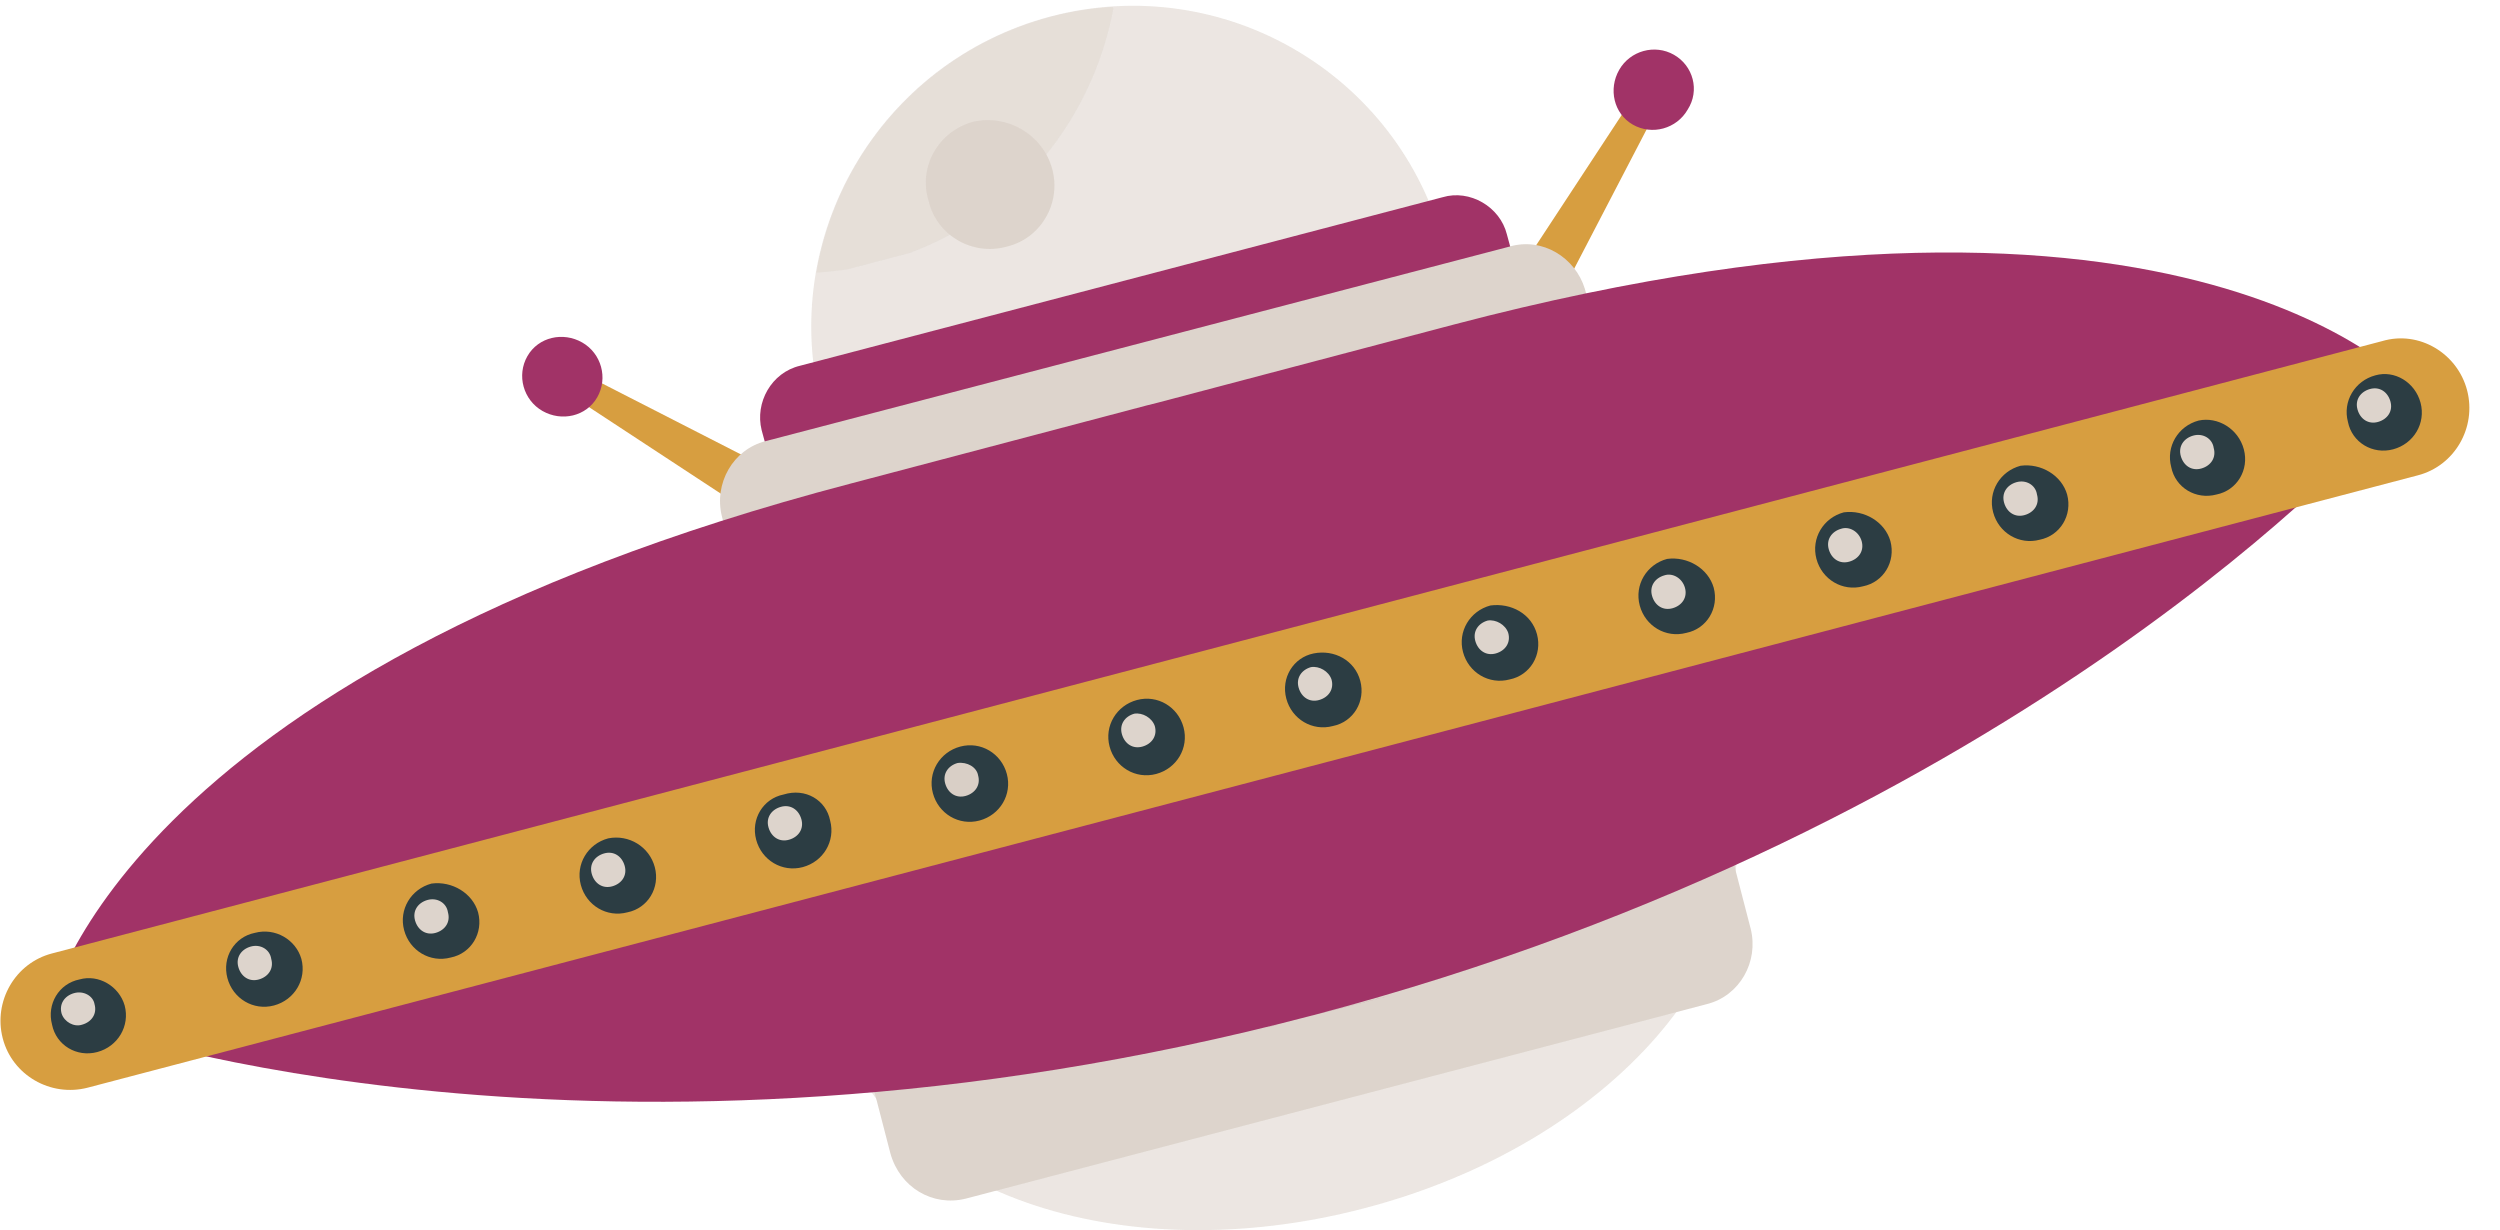 <?xml version="1.0" encoding="utf-8"?>
<!-- Generator: Adobe Illustrator 18.1.1, SVG Export Plug-In . SVG Version: 6.00 Build 0)  -->
<svg version="1.1" id="Capa_1" xmlns="http://www.w3.org/2000/svg" xmlns:xlink="http://www.w3.org/1999/xlink" x="0px" y="0px"
	 viewBox="0 0 182.5 89.8" enable-background="new 0 0 182.5 89.8" xml:space="preserve">
<g>
	<g opacity="0.9">
		<g>
			<g opacity="0.6">
				<g>
					<defs>
						
							<rect id="SVGID_1_" x="129" y="33.1" transform="matrix(-0.967 0.254 -0.254 -0.967 265.245 34.638)" width="2.7" height="2.7"/>
					</defs>
					<clipPath id="SVGID_2_">
						<use xlink:href="#SVGID_1_"  overflow="visible"/>
					</clipPath>
					<path clip-path="url(#SVGID_2_)" fill="#D9CFC6" d="M131.7,34.1c0.2,0.7-0.2,1.5-1,1.7c-0.7,0.2-1.5-0.2-1.7-1
						c-0.2-0.7,0.2-1.5,1-1.7C130.8,32.9,131.5,33.4,131.7,34.1"/>
				</g>
			</g>
			<g opacity="0.6">
				<g>
					<defs>
						
							<rect id="SVGID_3_" x="54.5" y="75.9" transform="matrix(-0.967 0.254 -0.254 -0.967 128.442 136.899)" width="1.7" height="1.7"/>
					</defs>
					<clipPath id="SVGID_4_">
						<use xlink:href="#SVGID_3_"  overflow="visible"/>
					</clipPath>
					<path clip-path="url(#SVGID_4_)" fill="#518FD0" d="M56.2,76.5c0.1,0.5-0.2,0.9-0.6,1c-0.5,0.1-0.9-0.2-1.1-0.6
						c-0.1-0.5,0.2-0.9,0.6-1.1C55.6,75.8,56.1,76.1,56.2,76.5"/>
				</g>
			</g>
			<g opacity="0.6">
				<g>
					<defs>
						
							<rect id="SVGID_5_" x="66" y="33.3" transform="matrix(-0.967 0.254 -0.254 -0.967 141.167 50.872)" width="2.6" height="2.6"/>
					</defs>
					<clipPath id="SVGID_6_">
						<use xlink:href="#SVGID_5_"  overflow="visible"/>
					</clipPath>
					<path clip-path="url(#SVGID_6_)" fill="#518FD0" d="M68.5,34.2c0.2,0.7-0.2,1.4-0.9,1.6c-0.7,0.2-1.4-0.2-1.6-0.9
						c-0.2-0.7,0.2-1.4,0.9-1.6C67.7,33.1,68.4,33.5,68.5,34.2"/>
				</g>
			</g>
			<g opacity="0.6">
				<g>
					<defs>
						
							<rect id="SVGID_7_" x="124.5" y="42.8" transform="matrix(-0.967 0.254 -0.254 -0.967 258.5 54.565)" width="2.4" height="2.4"/>
					</defs>
					<clipPath id="SVGID_8_">
						<use xlink:href="#SVGID_7_"  overflow="visible"/>
					</clipPath>
					<path clip-path="url(#SVGID_8_)" fill="#D9CFC6" d="M126.9,43.7c0.2,0.6-0.2,1.3-0.9,1.5c-0.6,0.2-1.3-0.2-1.5-0.9
						c-0.2-0.6,0.2-1.3,0.9-1.5C126.1,42.6,126.7,43,126.9,43.7"/>
				</g>
			</g>
			<g opacity="0.6">
				<g>
					<defs>
						
							<rect id="SVGID_9_" x="91" y="24.6" transform="matrix(-0.967 0.255 -0.255 -0.967 187.987 27.244)" width="2.4" height="2.4"/>
					</defs>
					<clipPath id="SVGID_10_">
						<use xlink:href="#SVGID_9_"  overflow="visible"/>
					</clipPath>
					<path clip-path="url(#SVGID_10_)" fill="#D9CFC6" d="M93.4,25.5c0.2,0.7-0.2,1.3-0.9,1.5c-0.6,0.2-1.3-0.2-1.5-0.9
						c-0.2-0.6,0.2-1.3,0.9-1.5C92.6,24.4,93.2,24.8,93.4,25.5"/>
				</g>
			</g>
			<g opacity="0.6">
				<g>
					<defs>
						
							<rect id="SVGID_11_" x="126.6" y="55.1" transform="matrix(-0.967 0.254 -0.254 -0.967 264.798 77.591)" width="1.6" height="1.6"/>
					</defs>
					<clipPath id="SVGID_12_">
						<use xlink:href="#SVGID_11_"  overflow="visible"/>
					</clipPath>
					<path clip-path="url(#SVGID_12_)" fill="#D9CFC6" d="M128.2,55.7c0.1,0.4-0.1,0.9-0.6,1c-0.4,0.1-0.9-0.1-1-0.6
						c-0.1-0.4,0.1-0.9,0.6-1C127.6,55,128.1,55.3,128.2,55.7"/>
				</g>
			</g>
		</g>
		<polygon fill="#D3932B" points="120.8,8.3 120,7.8 119.1,7.3 108.4,23.6 110.1,24.6 111.8,25.6 		"/>
		<g>
			<path fill="#971D56" d="M123.2,8c-0.8,1.4-2.6,1.9-4,1.1c-1.4-0.8-1.8-2.6-1-4c0.8-1.4,2.6-1.9,4-1.1
				C123.6,4.8,124.1,6.6,123.2,8"/>
			<polygon fill="#D3932B" points="41.9,29 42.3,28.2 42.8,27.4 60.2,36.3 59.2,38 58.2,39.7 			"/>
			<path fill="#971D56" d="M39.6,30c1.4,0.8,3.2,0.4,4-1c0.8-1.4,0.3-3.2-1.1-4c-1.4-0.8-3.2-0.4-4,1C37.7,27.4,38.2,29.2,39.6,30"
				/>
			<path opacity="0.58" fill="#D9CFC6" d="M105.4,17.9c3.3,12.5-4,26-16.6,29.3C76.3,50.5,63.3,42.4,60,29.8
				C56.7,17.3,64.2,4.5,76.7,1.2C89.3-2.1,102.1,5.4,105.4,17.9"/>
			<g opacity="0.4">
				<g>
					<defs>
						
							<rect id="SVGID_13_" x="57.5" y="3.1" transform="matrix(-0.967 0.254 -0.254 -0.967 141.084 2.059)" width="25.9" height="14.2"/>
					</defs>
					<clipPath id="SVGID_14_">
						<use xlink:href="#SVGID_13_"  overflow="visible"/>
					</clipPath>
					<path clip-path="url(#SVGID_14_)" fill="#D9CFC6" d="M59.6,19.9c1.5-0.1,3-0.3,4.5-0.7c9.2-2.4,15.6-9.9,17.2-18.7
						c-1.5,0.1-3,0.3-4.5,0.7C67.6,3.6,61.1,11.1,59.6,19.9"/>
				</g>
			</g>
			<path fill="#D9CFC6" d="M76.8,12.3c0.7,2.5-0.8,5.1-3.3,5.7c-2.5,0.7-5.1-0.8-5.7-3.3C67,12.2,68.5,9.6,71,8.9
				C73.5,8.3,76.1,9.8,76.8,12.3"/>
			<path fill="#971D56" d="M105.3,14.4L58.4,26.7c-2.1,0.5-3.3,2.7-2.8,4.7l1.9,7l54.4-14.3l-1.9-7
				C109.5,15.1,107.3,13.8,105.3,14.4"/>
			<path fill="#D9CFC6" d="M110.2,18L55.9,32.2c-2.4,0.6-3.8,3.1-3.2,5.5l2.3,8.8l63-16.6l-2.3-8.8C115,18.8,112.6,17.3,110.2,18"/>
			<path opacity="0.58" fill="#D9CFC6" d="M126.3,57.6c3.2,12.2-8.7,25.9-26.7,30.6c-17.9,4.7-35.1-1.3-38.3-13.5
				C58.1,62.5,70.1,48.8,88,44.1C106,39.4,123.1,45.5,126.3,57.6"/>
			<path fill="#D9CFC6" d="M70.5,87.5l54.1-14.2c2.4-0.6,3.8-3.1,3.2-5.5l-2.1-8.1L62.9,76.1l2.1,8.1C65.7,86.7,68.1,88.1,70.5,87.5
				"/>
			<path fill="#971D56" d="M95.9,74.1C109.2,70.7,94,74.6,95.9,74.1C95.9,74.1,95.4,74.3,95.9,74.1C97.8,73.6,82.7,77.6,95.9,74.1
				c52-13.7,77.8-43,77.8-43L90.8,53L90,53.2L7,75C7,75,43.9,87.8,95.9,74.1"/>
			<g opacity="0.6">
				<g>
					<defs>
						<polygon id="SVGID_15_" points="39.1,89.1 152.7,59.2 147.1,38.1 33.6,68 						"/>
					</defs>
					<clipPath id="SVGID_16_">
						<use xlink:href="#SVGID_15_"  overflow="visible"/>
					</clipPath>
				</g>
			</g>
			<path fill="#971D56" d="M106.1,23.7l-21.6,5.7l-0.8,0.2l-21.6,5.7C8.3,49.4,3.5,73.9,3.5,73.9l86-22.6l0.8-0.2l86-22.6
				C176.3,28.5,160.1,9.5,106.1,23.7"/>
			<g opacity="0.6">
				<g>
					<defs>
						
							<rect id="SVGID_17_" x="27.3" y="29.1" transform="matrix(-0.967 0.254 -0.254 -0.967 181.444 57.212)" width="119.4" height="22.4"/>
					</defs>
					<clipPath id="SVGID_18_">
						<use xlink:href="#SVGID_17_"  overflow="visible"/>
					</clipPath>
				</g>
			</g>
			<path fill="#D3932B" d="M180.1,28.5c0.7,2.7-0.9,5.5-3.6,6.2L6.4,79.4c-2.7,0.7-5.5-0.9-6.2-3.6c-0.7-2.7,0.9-5.5,3.6-6.2
				l170.1-44.7C176.6,24.1,179.4,25.8,180.1,28.5"/>
			<path fill="#15282F" d="M9.1,73.4c0.4,1.5-0.5,3-2,3.4c-1.5,0.4-3-0.5-3.3-2c-0.4-1.5,0.5-3,2-3.3C7.2,71.1,8.7,72,9.1,73.4"/>
			<path fill="#D9CFC6" d="M6.9,73.3c0.2,0.7-0.2,1.3-0.9,1.5C5.4,75,4.7,74.6,4.5,74c-0.2-0.7,0.2-1.3,0.9-1.5
				C6.1,72.3,6.8,72.7,6.9,73.3"/>
			<path fill="#15282F" d="M22,70c0.4,1.5-0.5,3-2,3.4c-1.5,0.4-3-0.5-3.4-2c-0.4-1.5,0.5-3,2-3.3C20.1,67.7,21.6,68.6,22,70"/>
			<path fill="#D9CFC6" d="M19.8,70c0.2,0.7-0.2,1.3-0.9,1.5c-0.7,0.2-1.3-0.2-1.5-0.9c-0.2-0.7,0.2-1.3,0.9-1.5
				C19,68.9,19.7,69.3,19.8,70"/>
			<path fill="#15282F" d="M34.9,66.6c0.4,1.5-0.5,3-2,3.3c-1.5,0.4-3-0.5-3.4-2c-0.4-1.5,0.5-3,2-3.4C33,64.3,34.5,65.2,34.9,66.6"
				/>
			<path fill="#D9CFC6" d="M32.7,66.6c0.2,0.7-0.2,1.3-0.9,1.5c-0.7,0.2-1.3-0.2-1.5-0.9c-0.2-0.7,0.2-1.3,0.9-1.5
				C31.9,65.5,32.6,65.9,32.7,66.6"/>
			<path fill="#15282F" d="M47.8,63.3c0.4,1.5-0.5,3-2,3.3c-1.5,0.4-3-0.5-3.4-2c-0.4-1.5,0.5-3,2-3.4
				C45.9,60.9,47.4,61.8,47.8,63.3"/>
			<path fill="#D9CFC6" d="M45.6,63.2c0.2,0.7-0.2,1.3-0.9,1.5c-0.7,0.2-1.3-0.2-1.5-0.9c-0.2-0.7,0.2-1.3,0.9-1.5
				C44.8,62.1,45.4,62.5,45.6,63.2"/>
			<path fill="#15282F" d="M60.6,59.9c0.4,1.5-0.5,3-2,3.4c-1.5,0.4-3-0.5-3.4-2c-0.4-1.5,0.5-3,2-3.3
				C58.8,57.5,60.3,58.4,60.6,59.9"/>
			<path fill="#D9CFC6" d="M58.5,59.8c0.2,0.7-0.2,1.3-0.9,1.5c-0.7,0.2-1.3-0.2-1.5-0.9c-0.2-0.7,0.2-1.3,0.9-1.5
				C57.7,58.7,58.3,59.1,58.5,59.8"/>
			<path fill="#15282F" d="M73.5,56.5c0.4,1.5-0.5,3-2,3.4c-1.5,0.4-3-0.5-3.4-2c-0.4-1.5,0.5-3,2-3.4C71.6,54.1,73.1,55,73.5,56.5"
				/>
			<path fill="#15282F" d="M86.4,53.1c0.4,1.5-0.5,3-2,3.4c-1.5,0.4-3-0.5-3.4-2c-0.4-1.5,0.5-3,2-3.4C84.5,50.7,86,51.6,86.4,53.1"
				/>
			<path fill="#D9CFC6" d="M84.3,53c0.2,0.7-0.2,1.3-0.9,1.5c-0.7,0.2-1.3-0.2-1.5-0.9c-0.2-0.7,0.2-1.3,0.9-1.5
				C83.4,52,84.1,52.4,84.3,53"/>
			<path fill="#15282F" d="M99.3,49.7c0.4,1.5-0.5,3-2,3.3c-1.5,0.4-3-0.5-3.4-2c-0.4-1.5,0.5-3,2-3.3
				C97.4,47.4,98.9,48.2,99.3,49.7"/>
			<path fill="#D9CFC6" d="M97.2,49.6c0.2,0.7-0.2,1.3-0.9,1.5c-0.7,0.2-1.3-0.2-1.5-0.9c-0.2-0.7,0.2-1.3,0.9-1.5
				C96.3,48.6,97,49,97.2,49.6"/>
			<path fill="#15282F" d="M112.2,46.3c0.4,1.5-0.5,3-2,3.3c-1.5,0.4-3-0.5-3.4-2c-0.4-1.5,0.5-3,2-3.4
				C110.3,44,111.8,44.8,112.2,46.3"/>
			<path fill="#D9CFC6" d="M110.1,46.2c0.2,0.7-0.2,1.3-0.9,1.5c-0.7,0.2-1.3-0.2-1.5-0.9c-0.2-0.7,0.2-1.3,0.9-1.5
				C109.2,45.2,109.9,45.6,110.1,46.2"/>
			<path fill="#15282F" d="M125.1,42.9c0.4,1.5-0.5,3-2,3.3c-1.5,0.4-3-0.5-3.4-2c-0.4-1.5,0.5-3,2-3.4
				C123.2,40.6,124.7,41.5,125.1,42.9"/>
			<path fill="#D9CFC6" d="M123,42.9c0.2,0.7-0.2,1.3-0.9,1.5c-0.7,0.2-1.3-0.2-1.5-0.9c-0.2-0.7,0.2-1.3,0.9-1.5
				C122.1,41.8,122.8,42.2,123,42.9"/>
			<path fill="#15282F" d="M138,39.5c0.4,1.5-0.5,3-2,3.3c-1.5,0.4-3-0.5-3.4-2c-0.4-1.5,0.5-3,2-3.4
				C136.1,37.2,137.6,38.1,138,39.5"/>
			<path fill="#D9CFC6" d="M135.9,39.5c0.2,0.7-0.2,1.3-0.9,1.5c-0.7,0.2-1.3-0.2-1.5-0.9c-0.2-0.7,0.2-1.3,0.9-1.5
				C135,38.4,135.7,38.8,135.9,39.5"/>
			<path fill="#15282F" d="M150.9,36.1c0.4,1.5-0.5,3-2,3.3c-1.5,0.4-3-0.5-3.4-2c-0.4-1.5,0.5-3,2-3.4
				C149,33.8,150.5,34.7,150.9,36.1"/>
			<path fill="#D9CFC6" d="M148.7,36.1c0.2,0.7-0.2,1.3-0.9,1.5c-0.7,0.2-1.3-0.2-1.5-0.9c-0.2-0.7,0.2-1.3,0.9-1.5
				C147.9,35,148.6,35.4,148.7,36.1"/>
			<path fill="#15282F" d="M163.8,32.8c0.4,1.5-0.5,3-2,3.3c-1.5,0.4-3-0.5-3.3-2c-0.4-1.5,0.5-3,2-3.4
				C161.9,30.4,163.4,31.3,163.8,32.8"/>
			<path fill="#D9CFC6" d="M161.6,32.7c0.2,0.7-0.2,1.3-0.9,1.5c-0.7,0.2-1.3-0.2-1.5-0.9c-0.2-0.7,0.2-1.3,0.9-1.5
				C160.8,31.6,161.5,32,161.6,32.7"/>
			<path fill="#15282F" d="M176.7,29.4c0.4,1.5-0.5,3-2,3.4c-1.5,0.4-3-0.5-3.3-2c-0.4-1.5,0.5-3,2-3.4
				C174.8,27,176.3,27.9,176.7,29.4"/>
			<path fill="#D9CFC6" d="M174.5,29.3c0.2,0.7-0.2,1.3-0.9,1.5c-0.7,0.2-1.3-0.2-1.5-0.9c-0.2-0.7,0.2-1.3,0.9-1.5
				C173.7,28.2,174.3,28.6,174.5,29.3"/>
		</g>
	</g>
	<path fill="#D9CFC6" d="M71.4,56.6c0.2,0.7-0.2,1.3-0.9,1.5c-0.7,0.2-1.3-0.2-1.5-0.9c-0.2-0.7,0.2-1.3,0.9-1.5
		C70.6,55.6,71.3,56,71.4,56.6"/>
</g>
</svg>
